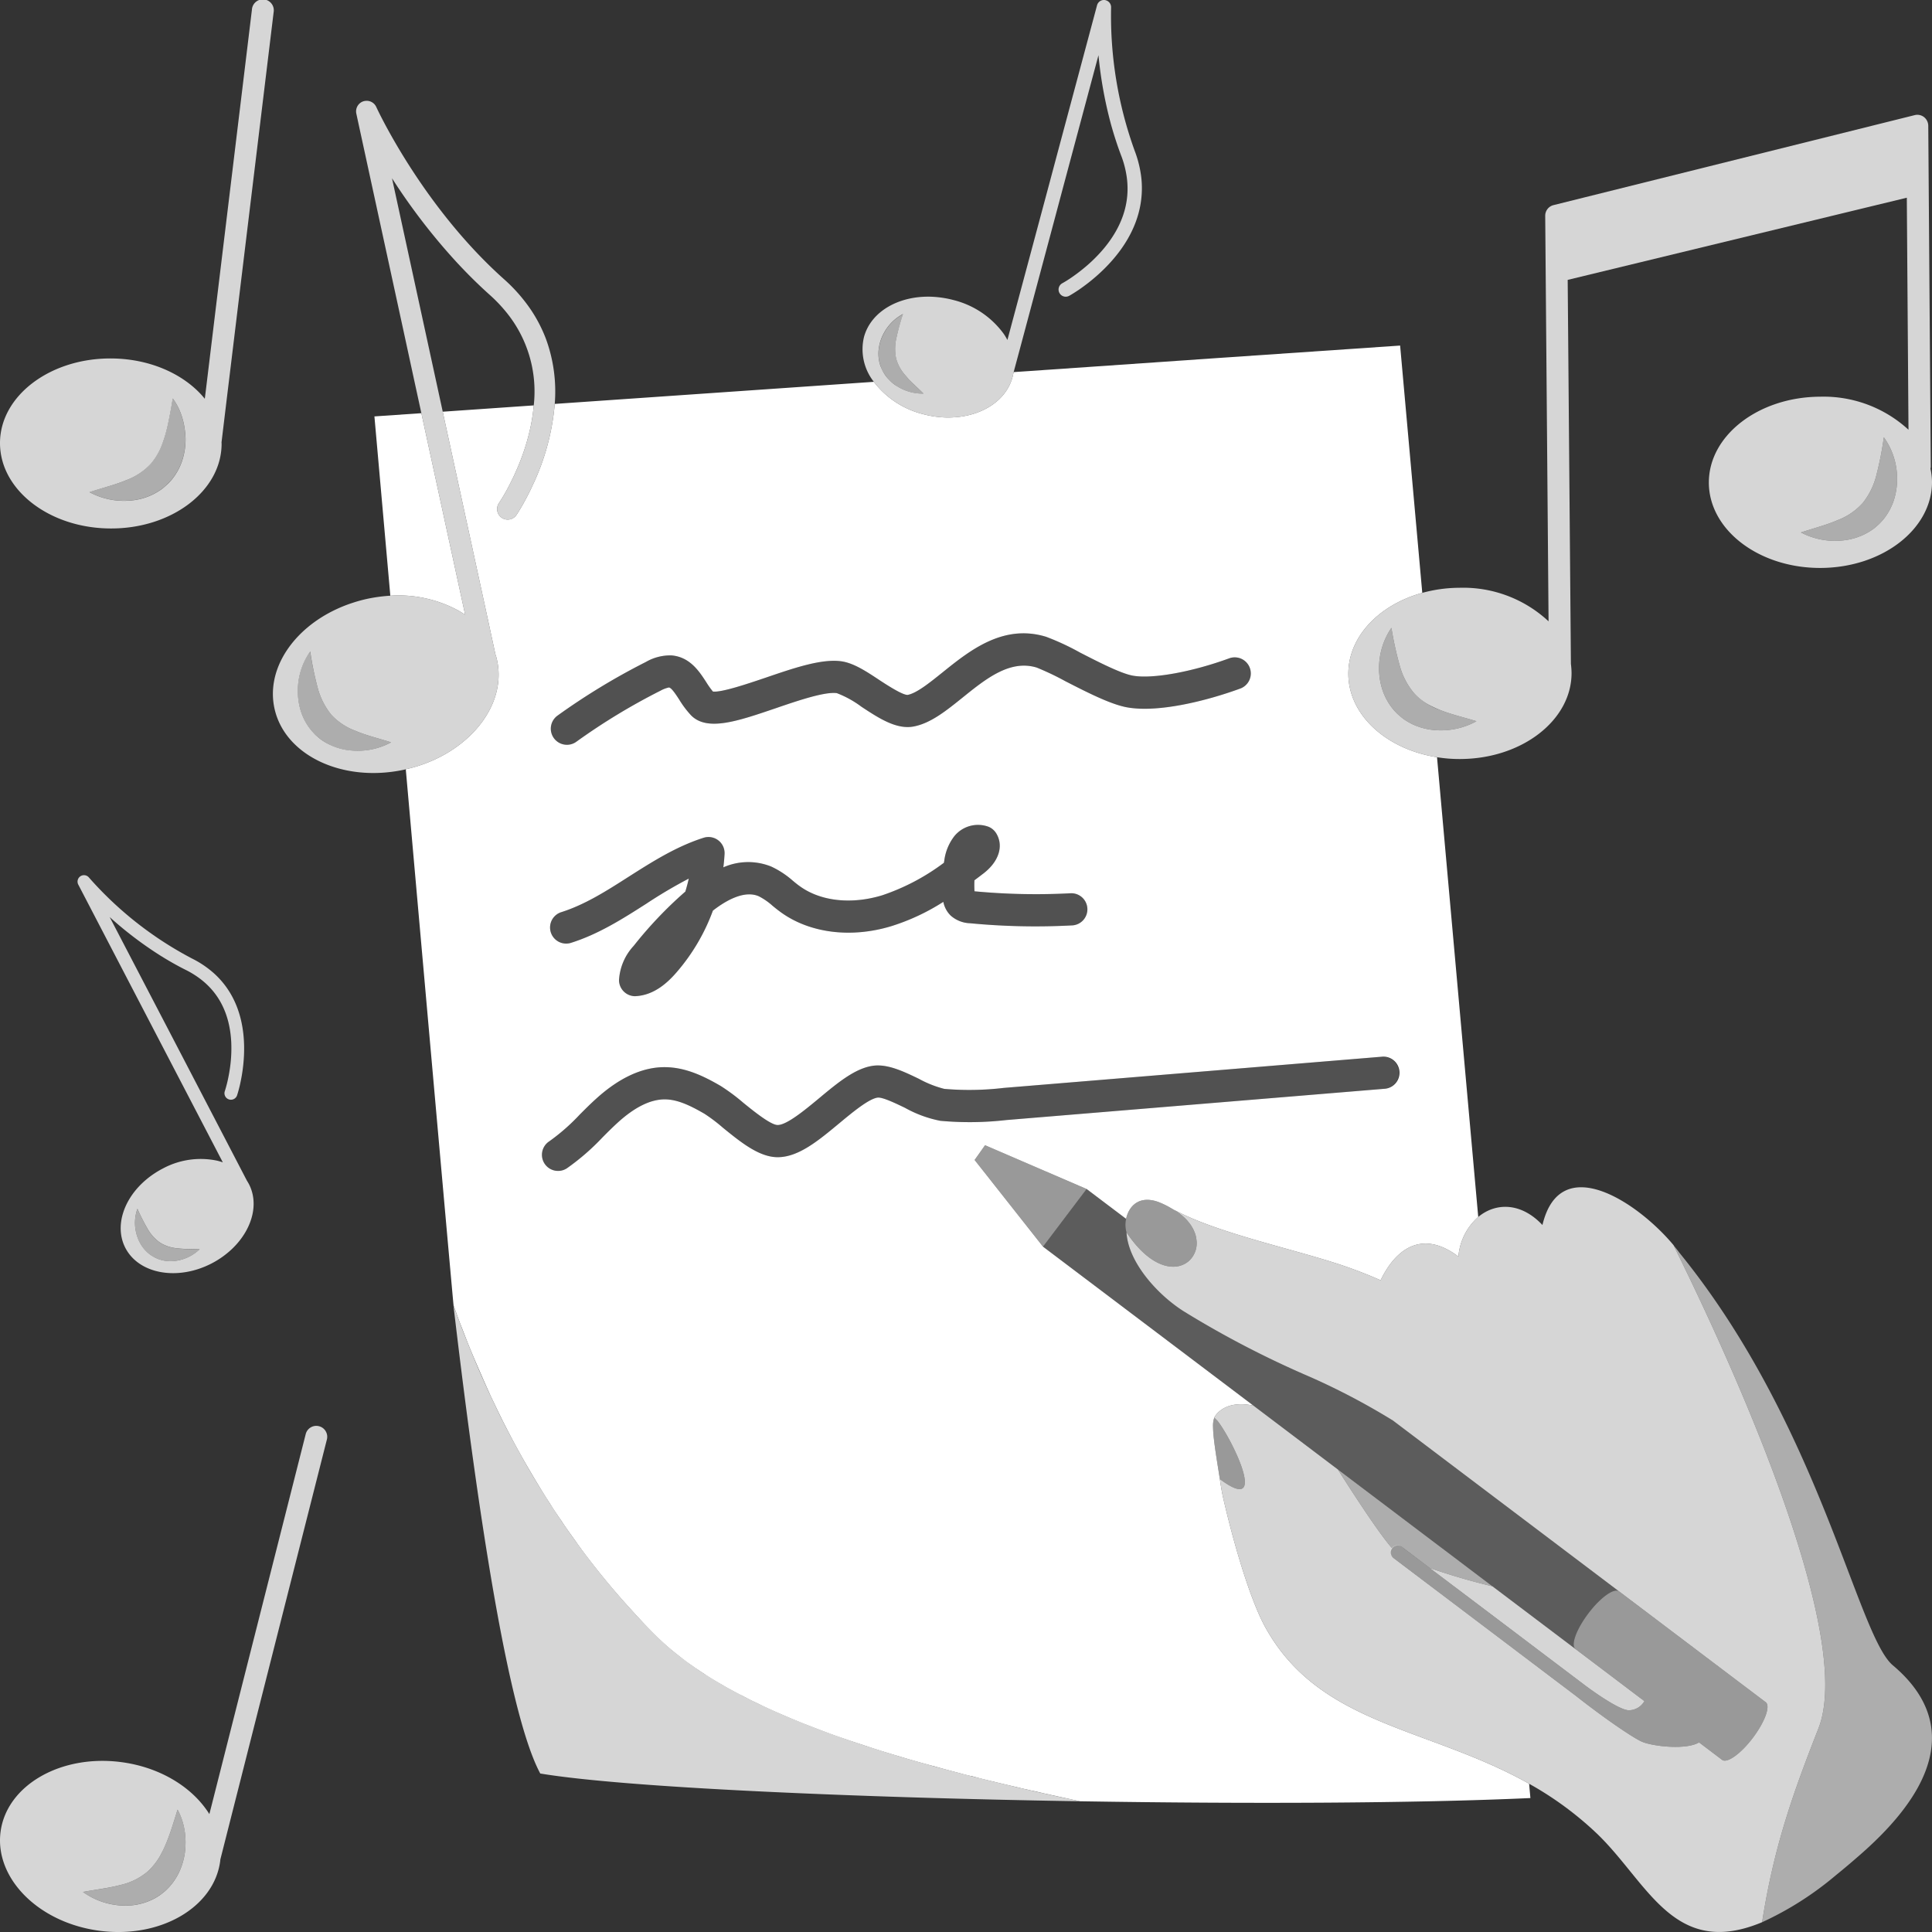 <svg viewBox="0 0 300 300" xmlns="http://www.w3.org/2000/svg"><rect x="0" y="0" width="300" height="300" fill="#333333" stroke="none"/><g fill="#fff"><path d="m 237.44 276.98 c -15.7 -8.84 -32.47 -9.01 -40.94 -24.26 -2.47 -4.45 -5.07 -13.6 -6.55 -20.06 -.18 -.75 -.36 -1.81 -.53 -2.99 -.4 -2.51 -.75 -4.64 -.93 -6.27 a 18.38 18.38 0 0 1 -.13 -1.9 3.64 3.64 0 0 1 .15 -1.22 c .08 -.46 1.62 -2.89 5.89 -2.06 a 2.68 2.68 0 0 1 .27 .07 l -8.71 -6.58 -24 -18.13 -10.62 -13.46 1.62 -2.29 15.77 6.8 6.13 4.63 c .4 -1.87 1.93 -3.73 5.03 -2.61 a 13.59 13.59 0 0 1 1.69 .8 l .99 .58 a 3.28 3.28 0 0 0 -.31 -.2 c 6.98 3.8 19.44 6.26 27.09 8.97 1.86 .66 3.51 1.32 5.03 2 2.39 -4.96 6.5 -7.89 12.08 -3.68 a 9.19 9.19 0 0 1 3.08 -6.15 l -6.4 -71.39 c -7.84 -1.23 -13.74 -6.53 -13.77 -12.92 -.02 -5.79 4.76 -10.74 11.48 -12.6 l -3.44 -38.4 -29.42 2.01 -19.08 1.32 -11.51 .79 -.03 .12 c -.04 .22 -.09 .45 -.15 .67 -.94 3.47 -4.36 5.77 -8.55 6.19 a 14.97 14.97 0 0 1 -1.78 .07 15.67 15.67 0 0 1 -3.59 -.53 13.84 13.84 0 0 1 -7.61 -5.01 l -49.55 3.43 a 36.52 36.52 0 0 1 -3.4 12.57 c -.41 .9 -.81 1.68 -1.17 2.35 -.78 1.44 -1.35 2.29 -1.38 2.33 a 1.64 1.64 0 1 1 -2.71 -1.86 27.59 27.59 0 0 0 1.44 -2.45 c .36 -.68 .76 -1.48 1.16 -2.39 a 34.55 34.55 0 0 0 2.23 -6.64 27.42 27.42 0 0 0 .57 -3.68 l -14.13 .98 .33 1.54 6.68 30.73 .99 4.58 .17 .79 a 8.03 8.03 0 0 1 .27 .98 c 1.12 5.21 -1.83 10.55 -7.07 13.95 a 20.39 20.39 0 0 1 -2.3 1.29 22 22 0 0 1 -4.81 1.66 c 3.38 38.13 7.31 82.33 7.42 83.26 .18 .48 .34 .95 .51 1.42 s .34 .94 .52 1.4 c .36 .92 .71 1.83 1.06 2.72 .21 .54 .43 1.07 .65 1.6 .51 1.23 1.03 2.43 1.55 3.61 .24 .56 .48 1.1 .72 1.64 s .48 1.07 .72 1.6 c .13 .27 .25 .54 .39 .81 .49 1.05 .99 2.07 1.49 3.08 .23 .46 .46 .91 .69 1.35 .29 .57 .58 1.12 .87 1.67 .58 1.08 1.17 2.15 1.76 3.19 q 1.77 3.1 3.54 5.91 c .3 .47 .6 .93 .89 1.39 .47 .73 .95 1.44 1.43 2.13 .35 .53 .7 1.04 1.06 1.55 s .71 .99 1.05 1.47 l .48 .68 c .17 .22 .33 .44 .48 .66 a 118.73 118.73 0 0 0 7.74 9.39 c .66 .73 1.3 1.42 1.93 2.09 .63 .65 1.25 1.28 1.85 1.89 .66 .65 1.36 1.3 2.09 1.93 .24 .21 .5 .41 .75 .62 .32 .26 .65 .52 .98 .78 .22 .17 .43 .33 .65 .5 .27 .2 .54 .41 .82 .6 a 3.53 3.53 0 0 0 .42 .29 c .21 .15 .42 .3 .63 .44 s .44 .29 .65 .44 c .26 .17 .53 .34 .8 .52 .81 .53 1.64 1.03 2.5 1.52 a .41 .41 0 0 0 .11 .06 c .53 .32 1.08 .62 1.64 .92 .29 .16 .6 .33 .9 .48 s .62 .31 .92 .47 c .18 .09 .34 .17 .52 .27 .17 .08 .35 .18 .52 .26 .56 .27 1.13 .54 1.7 .82 .5 .24 1.01 .47 1.52 .7 1.46 .66 2.97 1.3 4.51 1.92 0 .01 0 .01 .01 .01 1.55 .61 3.13 1.22 4.75 1.81 s 3.27 1.14 4.95 1.69 q 2.33 .78 4.71 1.49 c .85 .25 1.68 .51 2.52 .75 .75 .22 1.51 .43 2.27 .64 s 1.52 .41 2.27 .62 c .77 .21 1.54 .42 2.32 .62 .38 .1 .77 .2 1.16 .31 s .78 .2 1.17 .29 a .56 .56 0 0 0 .12 .04 h .02 a .47 .47 0 0 0 .16 .02 c .43 .12 .87 .23 1.31 .35 1.58 .39 3.18 .78 4.78 1.15 .31 .08 .61 .14 .93 .22 .24 .06 .47 .11 .71 .17 .34 .08 .69 .16 1.04 .24 .27 .07 .53 .12 .8 .17 .56 .13 1.13 .26 1.68 .39 1.26 .28 2.53 .56 3.79 .83 .6 .13 1.2 .27 1.8 .39 h .02 c 25.97 .42 52.1 .32 69.91 -.5 z m -150.87 -165.86 a 103.6 103.6 0 0 1 13.72 -8.33 7.54 7.54 0 0 1 3.97 -1.02 c 2.86 .23 4.32 2.48 5.39 4.13 a 13.34 13.34 0 0 0 1.05 1.48 c 1.34 .18 5.58 -1.27 8.16 -2.14 4.47 -1.53 8.7 -2.97 11.75 -2.56 1.91 .26 3.85 1.53 5.9 2.89 1.28 .84 3.69 2.4 4.44 2.33 1.41 -.27 3.42 -1.9 5.38 -3.47 4.2 -3.38 9.42 -7.6 16.11 -5.55 a 39.02 39.02 0 0 1 5.27 2.45 c 2.81 1.44 6.31 3.24 8.17 3.58 3.01 .56 9.2 -.56 15.03 -2.7 a 2.5 2.5 0 0 1 1.73 4.69 c -5.42 1.99 -12.9 3.81 -17.67 2.93 -2.58 -.48 -6.28 -2.38 -9.54 -4.05 a 42.8 42.8 0 0 0 -4.45 -2.12 c -4.16 -1.27 -7.9 1.75 -11.51 4.66 -2.55 2.05 -4.95 3.99 -7.6 4.49 -2.67 .51 -5.44 -1.31 -8.11 -3.07 a 15.76 15.76 0 0 0 -3.82 -2.11 c -1.89 -.25 -6.09 1.18 -9.47 2.34 -5.96 2.03 -10.66 3.64 -13.16 1.11 a 15.02 15.02 0 0 1 -1.85 -2.46 c -.5 -.77 -1.19 -1.83 -1.59 -1.87 a 4.83 4.83 0 0 0 -1.33 .51 97.49 97.49 0 0 0 -13.05 7.92 2.47 2.47 0 0 1 -1.46 .47 2.5 2.5 0 0 1 -1.46 -4.53 z m .52 30.54 c 3.7 -1.16 7.03 -3.28 10.56 -5.54 3.61 -2.29 7.33 -4.67 11.6 -6.03 a 2.5 2.5 0 0 1 3.26 2.52 c -.04 .69 -.1 1.38 -.19 2.07 a 9.57 9.57 0 0 1 7.44 -.12 13.99 13.99 0 0 1 3.35 2.2 c .35 .29 .7 .58 1.07 .84 3.23 2.35 8.02 2.88 12.81 1.42 a 33.92 33.92 0 0 0 9.58 -5.05 c .02 -.12 .04 -.24 .06 -.35 a 7.81 7.81 0 0 1 1.52 -3.73 4.73 4.73 0 0 1 5.35 -1.51 2.54 2.54 0 0 1 1.17 .98 c 1.22 1.95 .46 4.39 -1.92 6.24 -.47 .36 -.95 .73 -1.44 1.09 a 16.26 16.26 0 0 0 .01 1.71 101.63 101.63 0 0 0 14.81 .31 2.5 2.5 0 1 1 .26 4.99 106.52 106.52 0 0 1 -15.78 -.34 4.75 4.75 0 0 1 -2.99 -1.19 4.08 4.08 0 0 1 -1.14 -2.13 33.58 33.58 0 0 1 -8.03 3.76 c -6.28 1.92 -12.71 1.11 -17.21 -2.15 -.44 -.32 -.87 -.66 -1.29 -1.01 a 10.01 10.01 0 0 0 -2.15 -1.48 c -2.26 -.96 -5.12 .7 -7.1 2.24 a 30.77 30.77 0 0 1 -5.6 9.53 c -1.31 1.52 -3.4 3.56 -6.32 3.75 -.05 0 -.11 .01 -.16 .01 a 2.51 2.51 0 0 1 -2.5 -2.49 8.55 8.55 0 0 1 2.28 -5.33 63.24 63.24 0 0 1 7.93 -8.35 .65 .65 0 0 0 .09 -.08 c .2 -.66 .38 -1.33 .53 -2.01 a 74.14 74.14 0 0 0 -6.61 3.91 c -3.65 2.33 -7.42 4.74 -11.76 6.09 a 2.5 2.5 0 0 1 -1.49 -4.77 z m 58.93 32.38 a 18.52 18.52 0 0 1 -5.5 -2.02 c -1.32 -.63 -3.5 -1.7 -4.27 -1.58 -1.38 .21 -3.89 2.29 -5.9 3.96 -3.26 2.71 -6.34 5.27 -9.56 5.29 h -.03 c -2.88 0 -5.74 -2.33 -8.51 -4.58 a 25.69 25.69 0 0 0 -2.87 -2.17 c -2.28 -1.32 -4.18 -2.2 -6.08 -2.23 h -.09 c -2.2 0 -4.64 1.2 -7.27 3.59 -.79 .72 -1.55 1.47 -2.35 2.28 a 36.3 36.3 0 0 1 -5.56 4.83 2.47 2.47 0 0 1 -1.37 .41 2.5 2.5 0 0 1 -1.38 -4.59 31.21 31.21 0 0 0 4.77 -4.19 c .81 -.81 1.65 -1.65 2.53 -2.44 3.64 -3.3 7.29 -4.96 10.8 -4.89 3.15 .05 5.95 1.42 8.5 2.9 a 30.32 30.32 0 0 1 3.53 2.62 c 1.49 1.21 4.25 3.46 5.34 3.46 h .01 c 1.43 0 4.3 -2.39 6.4 -4.13 2.87 -2.39 5.58 -4.65 8.35 -5.06 2.27 -.34 4.77 .86 7.18 2.02 a 16.72 16.72 0 0 0 3.94 1.56 45.3 45.3 0 0 0 9.23 -.15 l 58.66 -4.84 a 2.5 2.5 0 1 1 .41 4.98 l -58.66 4.85 a 50.01 50.01 0 0 1 -10.25 .12 z"/><path d="m 184.81 195.61 c -.08 .08 -.17 .16 -.25 .24 a 4.67 4.67 0 0 1 -.51 .36 c -.13 .07 -.26 .13 -.39 .19 a 4.18 4.18 0 0 1 -.71 .22 c -2.1 .41 -5.09 -.85 -8.03 -5.26 a 4.18 4.18 0 0 1 -.06 -2.1 c .4 -1.87 1.93 -3.73 5.03 -2.61 a 13.59 13.59 0 0 1 1.69 .8 l .99 .58 a 2.26 2.26 0 0 1 .36 .24 3.61 3.61 0 0 1 .44 .33 3.27 3.27 0 0 1 .35 .3 c .13 .11 .26 .23 .38 .35 a 2.84 2.84 0 0 1 .24 .26 c .1 .11 .19 .22 .27 .32 s .17 .22 .24 .32 a 2.92 2.92 0 0 1 .21 .32 3.58 3.58 0 0 1 .18 .32 c .06 .11 .11 .22 .16 .33 a 4.5 4.5 0 0 1 .33 1 2.7 2.7 0 0 1 .04 .28 3.76 3.76 0 0 1 -.96 3.21 z" opacity=".5"/><path d="m 282.37 268.38 c -3.93 10.02 -6.91 18.3 -8.75 30.1 -7.62 3.19 -12.25 .94 -16.21 -3 -3.23 -3.21 -6.01 -7.52 -9.61 -10.92 a 51.99 51.99 0 0 0 -10.36 -7.58 c -15.7 -8.84 -32.47 -9.01 -40.94 -24.26 -2.47 -4.45 -5.07 -13.6 -6.55 -20.06 -.18 -.75 -.36 -1.81 -.53 -2.99 7.75 5.8 1.88 -6.23 -.37 -9.04 -.17 -.17 -.34 -.33 -.48 -.49 -.02 .04 -.04 .09 -.06 .14 .08 -.46 1.62 -2.89 5.89 -2.06 a 2.68 2.68 0 0 1 .27 .07 l 13.08 9.89 s 5.86 9.35 8.42 12.24 a 1.08 1.08 0 0 0 .22 1.51 l 19.21 14.52 9.06 6.85 c 4.52 3.56 8.96 6.58 10.32 7.16 1.62 .7 6.82 1.32 8.85 .1 l 3.58 2.71 c .77 .58 2.91 -.95 4.78 -3.43 s 2.76 -4.94 1.99 -5.52 l -22.77 -17.21 -.02 -.01 -13.14 -9.93 -4.7 -3.55 -17.36 -13.12 -.01 .01 a 106.95 106.95 0 0 0 -12.77 -6.71 150.26 150.26 0 0 1 -19.54 -10.14 c -4.06 -2.54 -8.69 -7.62 -8.95 -12.3 2.94 4.41 5.93 5.67 8.03 5.26 a 4.18 4.18 0 0 0 .71 -.22 c .13 -.06 .26 -.12 .39 -.19 a 4.67 4.67 0 0 0 .51 -.36 c .08 -.08 .17 -.16 .25 -.24 a 3.76 3.76 0 0 0 .96 -3.21 2.7 2.7 0 0 0 -.04 -.28 4.5 4.5 0 0 0 -.33 -1 2.49 2.49 0 0 0 -.16 -.33 3.58 3.58 0 0 0 -.18 -.32 2.92 2.92 0 0 0 -.21 -.32 c -.07 -.1 -.15 -.21 -.24 -.32 s -.17 -.21 -.27 -.32 a 2.84 2.84 0 0 0 -.24 -.26 c -.12 -.12 -.25 -.24 -.38 -.35 a 3.27 3.27 0 0 0 -.35 -.3 3.61 3.61 0 0 0 -.44 -.33 2.26 2.26 0 0 0 -.36 -.24 3.28 3.28 0 0 0 -.31 -.2 c 6.98 3.8 19.44 6.26 27.09 8.97 1.86 .66 3.51 1.32 5.03 2 2.39 -4.96 6.5 -7.89 12.08 -3.68 a 9.19 9.19 0 0 1 3.08 -6.15 c 2.68 -2.24 6.63 -2.31 9.97 1.25 2.76 -11.63 14.88 -3.46 20.36 3.13 l .02 .04 c .82 1.84 29.29 57.62 22.48 74.99 z" opacity=".8"/><path d="m 255.34 264.15 a 2.82 2.82 0 0 1 -2.37 1.42 c -1.66 .04 -6.72 -3.78 -6.74 -3.79 l -24.23 -18.31 a 99.03 99.03 0 0 0 9.75 2.85 l 12.89 9.74 z" opacity=".8"/><path d="m 149.4 275.44 c .39 .11 .78 .21 1.16 .31 .05 0 .09 .02 .14 .02 a .6 .6 0 0 1 -.13 -.03 c -.39 -.1 -.78 -.2 -1.17 -.3 z m -43.77 -18.15 l .64 .51 c .27 .2 .55 .4 .83 .59 -.28 -.19 -.55 -.4 -.82 -.6 -.22 -.17 -.43 -.33 -.65 -.5 z m -5.67 -5.22 c .62 .67 1.24 1.3 1.83 1.9 .68 .66 1.37 1.3 2.11 1.93 -.73 -.63 -1.43 -1.28 -2.09 -1.93 -.6 -.62 -1.22 -1.25 -1.85 -1.9 z"/><path d="m 72.23 95.47 a 13.11 13.11 0 0 0 -1.35 -.82 19.47 19.47 0 0 0 -10.27 -2.15 c -1.45 -16.35 -2.47 -27.84 -2.47 -27.84 l 7.29 -.5 5.83 26.84 z"/><path d="m 166.13 138.71 a 101.63 101.63 0 0 1 -14.81 -.31 16.26 16.26 0 0 1 -.01 -1.71 c .49 -.36 .97 -.73 1.44 -1.09 2.38 -1.85 3.14 -4.29 1.92 -6.24 a 2.54 2.54 0 0 0 -1.17 -.98 4.73 4.73 0 0 0 -5.35 1.51 7.81 7.81 0 0 0 -1.52 3.73 c -.02 .11 -.04 .23 -.06 .35 a 33.92 33.92 0 0 1 -9.58 5.05 c -4.79 1.46 -9.58 .93 -12.81 -1.42 -.37 -.26 -.72 -.55 -1.07 -.84 a 13.99 13.99 0 0 0 -3.35 -2.2 9.57 9.57 0 0 0 -7.44 .12 c .09 -.69 .15 -1.38 .19 -2.07 a 2.5 2.5 0 0 0 -3.26 -2.52 c -4.27 1.36 -7.99 3.74 -11.6 6.03 -3.53 2.26 -6.86 4.38 -10.56 5.54 a 2.5 2.5 0 0 0 1.49 4.77 c 4.34 -1.35 8.11 -3.76 11.76 -6.09 a 74.14 74.14 0 0 1 6.61 -3.91 c -.15 .68 -.33 1.35 -.53 2.01 a .65 .65 0 0 1 -.09 .08 63.24 63.24 0 0 0 -7.93 8.35 8.55 8.55 0 0 0 -2.28 5.33 2.51 2.51 0 0 0 2.5 2.49 c .05 0 .11 -.01 .16 -.01 2.92 -.19 5.01 -2.23 6.32 -3.75 a 30.77 30.77 0 0 0 5.6 -9.53 c 1.98 -1.54 4.84 -3.2 7.1 -2.24 a 10.01 10.01 0 0 1 2.15 1.48 c .42 .35 .85 .69 1.29 1.01 4.5 3.26 10.93 4.07 17.21 2.15 a 33.58 33.58 0 0 0 8.03 -3.76 4.08 4.08 0 0 0 1.14 2.13 4.75 4.75 0 0 0 2.99 1.19 106.52 106.52 0 0 0 15.78 .34 2.5 2.5 0 1 0 -.26 -4.99 z" opacity=".15"/><path d="m 217.22 166.38 a 2.5 2.5 0 0 1 -2.29 2.69 l -58.66 4.85 a 50.01 50.01 0 0 1 -10.25 .12 18.52 18.52 0 0 1 -5.5 -2.02 c -1.32 -.63 -3.5 -1.7 -4.27 -1.58 -1.38 .21 -3.89 2.29 -5.9 3.96 -3.26 2.71 -6.34 5.27 -9.56 5.29 h -.03 c -2.88 0 -5.74 -2.33 -8.51 -4.58 a 25.69 25.69 0 0 0 -2.87 -2.17 c -2.28 -1.32 -4.18 -2.2 -6.08 -2.23 h -.09 c -2.2 0 -4.64 1.2 -7.27 3.59 -.79 .72 -1.55 1.47 -2.35 2.28 a 36.3 36.3 0 0 1 -5.56 4.83 2.47 2.47 0 0 1 -1.37 .41 2.5 2.5 0 0 1 -1.38 -4.59 31.21 31.21 0 0 0 4.77 -4.19 c .81 -.81 1.65 -1.65 2.53 -2.44 3.64 -3.3 7.29 -4.96 10.8 -4.89 3.15 .05 5.95 1.42 8.5 2.9 a 30.32 30.32 0 0 1 3.53 2.62 c 1.49 1.21 4.25 3.46 5.34 3.46 h .01 c 1.43 0 4.3 -2.39 6.4 -4.13 2.87 -2.39 5.58 -4.65 8.35 -5.06 2.27 -.34 4.77 .86 7.18 2.02 a 16.72 16.72 0 0 0 3.94 1.56 45.3 45.3 0 0 0 9.23 -.15 l 58.66 -4.84 a 2.5 2.5 0 0 1 2.7 2.29 z" opacity=".15"/><path d="m 192.64 106.9 c -5.42 1.99 -12.9 3.81 -17.67 2.93 -2.58 -.48 -6.28 -2.38 -9.54 -4.05 a 42.8 42.8 0 0 0 -4.45 -2.12 c -4.16 -1.27 -7.9 1.75 -11.51 4.66 -2.55 2.05 -4.95 3.99 -7.6 4.49 -2.67 .51 -5.44 -1.31 -8.11 -3.07 a 15.76 15.76 0 0 0 -3.82 -2.11 c -1.89 -.25 -6.09 1.18 -9.47 2.34 -5.96 2.03 -10.66 3.64 -13.16 1.11 a 15.02 15.02 0 0 1 -1.85 -2.46 c -.5 -.77 -1.19 -1.83 -1.59 -1.87 a 4.83 4.83 0 0 0 -1.33 .51 97.49 97.49 0 0 0 -13.05 7.92 2.47 2.47 0 0 1 -1.46 .47 2.5 2.5 0 0 1 -1.46 -4.53 103.6 103.6 0 0 1 13.72 -8.33 7.54 7.54 0 0 1 3.97 -1.02 c 2.86 .23 4.32 2.48 5.39 4.13 a 13.34 13.34 0 0 0 1.05 1.48 c 1.34 .18 5.58 -1.27 8.16 -2.14 4.47 -1.53 8.7 -2.97 11.75 -2.56 1.91 .26 3.85 1.53 5.9 2.89 1.28 .84 3.69 2.4 4.44 2.33 1.41 -.27 3.42 -1.9 5.38 -3.47 4.2 -3.38 9.42 -7.6 16.11 -5.55 a 39.02 39.02 0 0 1 5.27 2.45 c 2.81 1.44 6.31 3.24 8.17 3.58 3.01 .56 9.2 -.56 15.03 -2.7 a 2.5 2.5 0 0 1 1.73 4.69 z" opacity=".15"/><path d="m 48.45 113.55 c .21 .22 .41 .45 .64 .65 s .46 .4 .69 .59 a 10.08 10.08 0 0 0 1.54 .91 9.41 9.41 0 0 0 3.28 .85 10.96 10.96 0 0 0 6.13 -1.28 c -2.01 -.64 -3.86 -1.08 -5.46 -1.76 a 9.62 9.62 0 0 1 -3.84 -2.56 10.89 10.89 0 0 1 -2.11 -4.2 51.29 51.29 0 0 1 -1.16 -5.6 10.57 10.57 0 0 0 -1.92 5.96 10.21 10.21 0 0 0 .47 3.32 9 9 0 0 0 1.74 3.12 z" opacity=".6"/><path d="m 20.19 77.72 a 9.66 9.66 0 0 0 3.38 -.88 10.27 10.27 0 0 0 1.59 -.94 c .24 -.2 .48 -.4 .71 -.61 s .44 -.45 .66 -.67 a 9.27 9.27 0 0 0 1.78 -3.2 10.5 10.5 0 0 0 .49 -3.42 12.97 12.97 0 0 0 -.12 -1.33 11.19 11.19 0 0 0 -.72 -2.76 9.79 9.79 0 0 0 -1.14 -2.05 c -.2 1.14 -.38 2.21 -.59 3.23 -.18 .89 -.37 1.74 -.61 2.55 -.12 .41 -.25 .8 -.39 1.17 a 10.09 10.09 0 0 1 -1.78 3.15 9.9 9.9 0 0 1 -3.95 2.64 c -1.65 .69 -3.56 1.15 -5.62 1.81 a 11.3 11.3 0 0 0 6.31 1.31 z" opacity=".6"/><path d="m 136.57 56.29 c .06 .2 .11 .4 .18 .59 s .15 .38 .23 .57 a 6.7 6.7 0 0 0 .65 1.02 6.35 6.35 0 0 0 1.71 1.53 7.4 7.4 0 0 0 4.07 1.13 c -1.01 -1 -1.98 -1.84 -2.73 -2.74 a 6.5 6.5 0 0 1 -1.52 -2.72 7.34 7.34 0 0 1 .03 -3.17 34.53 34.53 0 0 1 1.04 -3.72 7.14 7.14 0 0 0 -2.99 2.99 6.89 6.89 0 0 0 -.74 2.14 6.07 6.07 0 0 0 .07 2.38 z" opacity=".6"/><path d="m 23.49 194.95 c .16 .1 .31 .2 .48 .28 s .33 .16 .5 .24 a 6.05 6.05 0 0 0 1.05 .29 5.74 5.74 0 0 0 2.07 -.03 6.69 6.69 0 0 0 3.41 -1.73 c -1.28 -.05 -2.44 -.02 -3.5 -.16 a 5.87 5.87 0 0 1 -2.67 -.89 6.61 6.61 0 0 1 -1.91 -2.13 31.11 31.11 0 0 1 -1.58 -3.11 6.45 6.45 0 0 0 -.17 3.82 6.21 6.21 0 0 0 .81 1.88 5.48 5.48 0 0 0 1.51 1.54 z" opacity=".6"/><path d="m 168.73 184.63 l -6.77 8.95 -10.62 -13.46 1.62 -2.29 z" opacity=".5"/><path d="m 83.89 275.39 c 6.56 1.09 18.63 2.02 33.51 2.75 s 32.56 1.28 50.32 1.56 c -.6 -.12 -1.2 -.26 -1.81 -.39 -1.26 -.26 -2.52 -.54 -3.79 -.83 -.56 -.12 -1.13 -.25 -1.69 -.38 -.26 -.06 -.53 -.11 -.79 -.18 l -1.03 -.24 c -.24 -.06 -.47 -.1 -.71 -.16 -.31 -.08 -.63 -.15 -.93 -.23 q -2.4 -.56 -4.78 -1.16 c -.45 -.11 -.89 -.21 -1.33 -.32 -.04 -.01 -.1 -.03 -.14 -.04 -.01 0 -.01 0 -.02 -.01 a .6 .6 0 0 1 -.13 -.03 c -.39 -.1 -.78 -.19 -1.17 -.3 s -.78 -.21 -1.17 -.31 c -.78 -.2 -1.55 -.41 -2.31 -.61 s -1.52 -.42 -2.27 -.63 -1.52 -.42 -2.27 -.64 c -.84 -.24 -1.68 -.49 -2.52 -.75 -1.6 -.48 -3.16 -.98 -4.71 -1.49 q -2.51 -.82 -4.94 -1.7 t -4.75 -1.81 c -.01 0 -.01 0 -.01 -.01 -1.55 -.62 -3.05 -1.25 -4.51 -1.92 -.51 -.23 -1.02 -.46 -1.52 -.7 -.57 -.26 -1.14 -.54 -1.71 -.82 -.17 -.08 -.35 -.17 -.52 -.26 l -.52 -.26 c -.31 -.16 -.61 -.32 -.91 -.48 -.31 -.15 -.61 -.32 -.91 -.48 -.56 -.3 -1.11 -.61 -1.64 -.92 a .56 .56 0 0 1 -.11 -.06 c -.86 -.49 -1.69 -1 -2.5 -1.53 -.28 -.15 -.54 -.34 -.81 -.51 -.22 -.15 -.43 -.29 -.64 -.44 s -.42 -.29 -.63 -.44 a 3.16 3.16 0 0 1 -.42 -.29 c -.28 -.19 -.55 -.4 -.82 -.6 -.22 -.17 -.43 -.33 -.65 -.5 -.33 -.26 -.66 -.52 -.98 -.78 -.25 -.21 -.5 -.41 -.75 -.62 -.73 -.63 -1.43 -1.28 -2.09 -1.93 -.6 -.61 -1.22 -1.24 -1.85 -1.89 s -1.27 -1.36 -1.93 -2.08 a 118.79 118.79 0 0 1 -7.74 -9.4 c -.15 -.22 -.32 -.44 -.48 -.66 s -.32 -.44 -.48 -.66 c -.35 -.49 -.71 -.99 -1.06 -1.49 s -.7 -1.02 -1.06 -1.54 c -.48 -.7 -.95 -1.41 -1.42 -2.14 -.3 -.45 -.6 -.91 -.89 -1.39 -1.19 -1.87 -2.38 -3.83 -3.55 -5.91 -.59 -1.04 -1.17 -2.1 -1.76 -3.19 -.29 -.54 -.58 -1.1 -.87 -1.66 -.24 -.44 -.46 -.89 -.69 -1.35 l -.01 -.01 c -.5 -1 -.99 -2.02 -1.48 -3.07 -.14 -.27 -.26 -.54 -.39 -.81 -.25 -.53 -.49 -1.07 -.73 -1.6 -.25 -.55 -.49 -1.09 -.73 -1.64 -.52 -1.18 -1.03 -2.38 -1.53 -3.61 -.22 -.52 -.44 -1.06 -.65 -1.6 -.36 -.9 -.72 -1.8 -1.06 -2.72 -.18 -.46 -.35 -.93 -.52 -1.4 s -.35 -.94 -.52 -1.41 c 4.03 34.23 8.68 63.75 13.48 72.68 z" opacity=".8"/><path d="m 18.97 295.88 a 9.7 9.7 0 0 0 3.47 -.44 10.32 10.32 0 0 0 1.69 -.73 c .27 -.16 .52 -.34 .79 -.51 s .49 -.39 .74 -.59 a 9.24 9.24 0 0 0 2.17 -2.95 10.5 10.5 0 0 0 .92 -3.33 12.94 12.94 0 0 0 .06 -1.33 11.22 11.22 0 0 0 -.37 -2.83 9.88 9.88 0 0 0 -.87 -2.17 c -.34 1.1 -.66 2.14 -.99 3.13 -.29 .86 -.59 1.68 -.93 2.45 -.17 .39 -.35 .76 -.53 1.11 a 10.07 10.07 0 0 1 -2.17 2.9 9.9 9.9 0 0 1 -4.26 2.11 c -1.73 .48 -3.68 .69 -5.81 1.08 a 11.3 11.3 0 0 0 6.09 2.1 z" opacity=".6"/><path d="m 229.26 111.99 a 11.39 11.39 0 0 1 -6.34 1.39 9.88 9.88 0 0 1 -3.42 -.84 10.51 10.51 0 0 1 -1.61 -.93 c -.24 -.19 -.48 -.4 -.72 -.6 s -.45 -.44 -.67 -.67 a 9.44 9.44 0 0 1 -1.83 -3.2 10.63 10.63 0 0 1 -.53 -3.44 11.07 11.07 0 0 1 1.92 -6.21 52.79 52.79 0 0 0 1.27 5.8 11.22 11.22 0 0 0 2.23 4.33 9.99 9.99 0 0 0 4.02 2.61 c 1.67 .68 3.59 1.12 5.68 1.76 z" opacity=".6"/><path d="m 294.58 74.05 a 10.85 10.85 0 0 1 -.45 3.45 9.38 9.38 0 0 1 -1.76 3.25 c -.22 .23 -.42 .47 -.65 .68 s -.47 .42 -.71 .62 a 10.03 10.03 0 0 1 -1.59 .96 9.85 9.85 0 0 1 -3.4 .92 11.36 11.36 0 0 1 -6.37 -1.25 c 2.07 -.68 3.99 -1.17 5.64 -1.89 a 10.02 10.02 0 0 0 3.96 -2.69 11.28 11.28 0 0 0 2.13 -4.38 50.93 50.93 0 0 0 1.14 -5.82 11 11 0 0 1 2.06 6.15 z" opacity=".6"/><path d="m 189.42 229.67 c -.4 -2.51 -.75 -4.64 -.93 -6.27 a 18.38 18.38 0 0 1 -.13 -1.9 3.64 3.64 0 0 1 .15 -1.22 c .02 -.05 .04 -.1 .06 -.14 .14 .16 .31 .32 .48 .49 2.25 2.81 8.12 14.84 .37 9.04 z" opacity=".5"/><path d="m 231.75 246.32 a 99.03 99.03 0 0 1 -9.75 -2.85 l -.01 -.01 -4.3 -3.25 a 1.08 1.08 0 0 0 -1.52 .21 c -2.56 -2.89 -8.42 -12.24 -8.42 -12.24 z" opacity=".6"/><path d="m 272.19 269.84 c -1.87 2.48 -4.01 4.01 -4.78 3.43 l -3.58 -2.71 c -2.03 1.22 -7.23 .6 -8.85 -.1 -1.36 -.58 -5.8 -3.6 -10.32 -7.16 l -28.27 -21.37 a 1.08 1.08 0 1 1 1.3 -1.72 l 4.3 3.25 .01 .01 24.23 18.31 c .02 .01 5.08 3.83 6.74 3.79 a 2.82 2.82 0 0 0 2.37 -1.42 l -10.7 -8.09 v -.01 c -.77 -.58 .13 -3.05 2 -5.52 1.85 -2.46 3.98 -3.98 4.75 -3.43 l .02 .01 22.77 17.21 c .77 .58 -.12 3.05 -1.99 5.52 z" opacity=".5"/><path d="m 251.39 247.1 c -.77 -.55 -2.9 .97 -4.75 3.43 -1.87 2.47 -2.77 4.94 -2 5.52 v .01 l -9.74 -7.36 -22.95 -17.35 -4.2 -3.17 -13.08 -9.89 -8.71 -6.58 -24 -18.13 6.77 -8.95 6.13 4.63 a 4.18 4.18 0 0 0 .06 2.1 c .26 4.68 4.89 9.76 8.95 12.3 a 150.26 150.26 0 0 0 19.54 10.14 106.95 106.95 0 0 1 12.77 6.71 l .01 -.01 17.36 13.12 4.7 3.55 z" opacity=".2"/><path d="m 299.76 72.76 a 1.91 1.91 0 0 0 .05 -.25 l -.39 -52.99 a 1.75 1.75 0 0 0 -.66 -1.34 1.7 1.7 0 0 0 -1.46 -.3 l -56.07 13.97 a 1.7 1.7 0 0 0 -1.29 1.67 l .52 62.96 a 19.43 19.43 0 0 0 -13.83 -5.21 22.05 22.05 0 0 0 -5.78 .79 c -6.72 1.86 -11.5 6.81 -11.48 12.6 .03 6.39 5.93 11.69 13.77 12.92 a 21.53 21.53 0 0 0 3.63 .28 c 9.57 -.04 17.29 -6.04 17.26 -13.38 a 12.38 12.38 0 0 0 -.1 -1.38 l -.5 -59.64 52.66 -12.76 .26 36.03 a 19.47 19.47 0 0 0 -13.75 -5.13 c -9.56 .05 -17.29 6.04 -17.25 13.38 s 7.82 13.26 17.39 13.21 17.29 -6.04 17.26 -13.38 a 10.71 10.71 0 0 0 -.24 -2.05 z m -76.84 40.62 a .76 .76 0 0 1 -.15 -.01 9.99 9.99 0 0 1 -3.27 -.83 10.51 10.51 0 0 1 -1.61 -.93 c -.24 -.19 -.48 -.4 -.72 -.6 s -.45 -.44 -.67 -.67 a 9.44 9.44 0 0 1 -1.83 -3.2 10.63 10.63 0 0 1 -.53 -3.44 11.07 11.07 0 0 1 1.92 -6.21 52.79 52.79 0 0 0 1.27 5.8 11.22 11.22 0 0 0 2.23 4.33 9 9 0 0 0 2.88 2.11 c .36 .18 .74 .34 1.14 .5 1.67 .68 3.59 1.12 5.68 1.76 a 11.39 11.39 0 0 1 -6.34 1.39 z m 71.21 -35.88 a 9.38 9.38 0 0 1 -1.76 3.25 c -.22 .23 -.42 .47 -.65 .68 s -.47 .42 -.71 .62 a 10.03 10.03 0 0 1 -1.59 .96 9.85 9.85 0 0 1 -3.4 .92 11.36 11.36 0 0 1 -6.37 -1.25 c 2.07 -.68 3.99 -1.17 5.64 -1.89 a 10.02 10.02 0 0 0 3.96 -2.69 11.28 11.28 0 0 0 2.13 -4.38 50.93 50.93 0 0 0 1.14 -5.82 11 11 0 0 1 2.06 6.15 10.85 10.85 0 0 1 -.45 3.45 z" opacity=".8"/><path d="m 84.78 52.64 a 22.39 22.39 0 0 0 -2.35 -4.55 25.5 25.5 0 0 0 -4.17 -4.74 c -12.8 -11.43 -19.76 -26.58 -19.83 -26.73 a 1.63 1.63 0 0 0 -1.62 -.96 1.78 1.78 0 0 0 -.39 .07 1.65 1.65 0 0 0 -1.09 1.91 l .18 .84 7.25 33.37 1.53 7.07 1.14 5.24 5.83 26.84 .97 4.47 a 13.11 13.11 0 0 0 -1.35 -.82 19.47 19.47 0 0 0 -10.27 -2.15 24.7 24.7 0 0 0 -3.56 .48 23.03 23.03 0 0 0 -2.24 .61 22.16 22.16 0 0 0 -2.51 .98 c -6.83 3.15 -10.98 9.36 -9.69 15.39 1.57 7.33 10.59 11.61 20.13 9.56 a 2.68 2.68 0 0 0 .27 -.07 22 22 0 0 0 4.81 -1.66 20.39 20.39 0 0 0 2.3 -1.29 c 5.24 -3.4 8.19 -8.74 7.07 -13.95 a 8.03 8.03 0 0 0 -.27 -.98 l -.17 -.79 -.99 -4.58 -6.68 -30.73 -.33 -1.54 -1.01 -4.65 -6.87 -31.6 a 95.12 95.12 0 0 0 9.9 12.89 c 1.64 1.78 3.4 3.54 5.3 5.24 a 23.22 23.22 0 0 1 2.44 2.54 19.45 19.45 0 0 1 4.37 14.6 27.42 27.42 0 0 1 -.57 3.68 34.55 34.55 0 0 1 -2.23 6.64 c -.4 .91 -.8 1.71 -1.16 2.39 a 27.59 27.59 0 0 1 -1.44 2.45 1.64 1.64 0 1 0 2.71 1.86 c .03 -.04 .6 -.89 1.38 -2.33 .36 -.67 .76 -1.45 1.17 -2.35 a 36.52 36.52 0 0 0 3.4 -12.57 23.75 23.75 0 0 0 -1.36 -10.08 z m -30.18 63.9 a 9.37 9.37 0 0 1 -3.28 -.85 9.23 9.23 0 0 1 -1.54 -.9 c -.24 -.19 -.46 -.39 -.69 -.59 s -.43 -.44 -.64 -.66 a 8.99 8.99 0 0 1 -1.73 -3.1 10.41 10.41 0 0 1 -.47 -3.32 10.55 10.55 0 0 1 1.92 -5.96 50.94 50.94 0 0 0 1.15 5.6 11.06 11.06 0 0 0 2.11 4.2 9.65 9.65 0 0 0 3.84 2.55 c 1.6 .68 3.45 1.12 5.46 1.76 a 10.9 10.9 0 0 1 -6.13 1.27 z" opacity=".8"/><path d="m .9 73.04 c 2.29 5.2 8.67 8.98 16.22 9.02 9.5 .06 17.24 -5.81 17.29 -13.1 0 -.1 -.01 -.19 -.01 -.29 l .91 -7.55 .54 -4.43 6.64 -54.79 a 1.7 1.7 0 1 0 -3.37 -.41 l -7.16 59.15 -.16 1.28 c -.18 -.22 -.36 -.43 -.55 -.64 -3.1 -3.37 -8.19 -5.59 -13.97 -5.62 -9.5 -.06 -17.24 5.8 -17.28 13.09 a 10.15 10.15 0 0 0 .09 1.41 10.58 10.58 0 0 0 .81 2.88 z m 18.6 1.56 a 9.9 9.9 0 0 0 3.96 -2.63 10.09 10.09 0 0 0 1.78 -3.15 c .14 -.38 .27 -.77 .39 -1.17 .24 -.81 .43 -1.66 .61 -2.55 .21 -1.02 .39 -2.09 .59 -3.23 a 9.79 9.79 0 0 1 1.14 2.05 11.19 11.19 0 0 1 .72 2.76 12.97 12.97 0 0 1 .12 1.33 10.5 10.5 0 0 1 -.49 3.42 9.27 9.27 0 0 1 -1.78 3.2 c -.22 .23 -.42 .46 -.66 .67 s -.47 .41 -.71 .61 a 10.27 10.27 0 0 1 -1.59 .94 9.66 9.66 0 0 1 -3.38 .88 11.3 11.3 0 0 1 -6.31 -1.31 c 2.05 -.67 3.96 -1.13 5.61 -1.82 z" opacity=".8"/><path d="m 177.21 27.49 a 17.44 17.44 0 0 0 -1.04 -4.14 61.63 61.63 0 0 1 -3.64 -22.18 1.12 1.12 0 0 0 -.68 -1.08 1.98 1.98 0 0 0 -.26 -.08 1.11 1.11 0 0 0 -1.24 .81 l -.15 .56 -5.97 22.29 -1.26 4.72 -5.74 21.41 -.8 2.99 a 9.71 9.71 0 0 0 -.55 -.92 13.74 13.74 0 0 0 -7.79 -5.27 14.62 14.62 0 0 0 -1.54 -.33 16.11 16.11 0 0 0 -1.81 -.19 c -5.07 -.22 -9.49 2.23 -10.58 6.25 a 8.16 8.16 0 0 0 1.53 6.96 13.84 13.84 0 0 0 7.61 5.01 15.67 15.67 0 0 0 3.59 .53 14.97 14.97 0 0 0 1.78 -.07 c 4.19 -.42 7.61 -2.72 8.55 -6.19 .06 -.22 .11 -.45 .15 -.67 l .03 -.12 .11 -.41 .82 -3.05 5.49 -20.52 1.1 -4.13 5.65 -21.1 a 64.75 64.75 0 0 0 1.96 10.8 c .44 1.57 .95 3.17 1.56 4.78 a 14.71 14.71 0 0 1 .68 2.28 c .93 4.26 -.19 8.34 -3.36 12.15 a 23.62 23.62 0 0 1 -3.4 3.3 c -.52 .42 -1.01 .78 -1.44 1.08 a 17.72 17.72 0 0 1 -1.61 1.02 1.11 1.11 0 1 0 1.05 1.96 c .03 -.01 .63 -.35 1.55 -.97 .42 -.29 .9 -.64 1.43 -1.05 3.07 -2.4 7.51 -6.85 8.22 -12.98 a 14.74 14.74 0 0 0 0 -3.45 z m -37.88 32.5 a 5.44 5.44 0 0 1 -1.12 -.87 7.51 7.51 0 0 1 -.59 -.65 6.35 6.35 0 0 1 -.64 -1.03 c -.08 -.18 -.16 -.37 -.24 -.56 s -.12 -.4 -.18 -.59 a 6.07 6.07 0 0 1 -.07 -2.4 6.78 6.78 0 0 1 .74 -2.14 7.18 7.18 0 0 1 2.99 -2.99 34.41 34.41 0 0 0 -1.03 3.73 7.39 7.39 0 0 0 -.04 3.17 6.49 6.49 0 0 0 1.52 2.72 c .15 .18 .31 .36 .47 .54 .67 .7 1.46 1.4 2.26 2.2 a 7.38 7.38 0 0 1 -4.07 -1.13 z" opacity=".8"/><path d="m 32.87 196.18 a 13.79 13.79 0 0 0 2.71 -1.84 12.64 12.64 0 0 0 1.15 -1.13 c 2.54 -2.84 3.42 -6.46 1.92 -9.35 -.1 -.18 -.2 -.36 -.31 -.53 l -.23 -.44 -1.32 -2.54 -8.86 -17.03 -1.78 -3.42 -9.12 -17.5 a 57.52 57.52 0 0 0 7.9 6 c 1.25 .78 2.57 1.54 3.96 2.23 a 14.13 14.13 0 0 1 1.85 1.11 c 3.22 2.27 4.96 5.68 5.17 10.15 a 21.49 21.49 0 0 1 -.25 4.27 c -.09 .6 -.2 1.14 -.3 1.6 -.23 1.03 -.45 1.66 -.45 1.67 a 1 1 0 0 0 1.9 .66 c .01 -.03 .21 -.62 .44 -1.6 .1 -.45 .21 -.98 .31 -1.57 .58 -3.47 .82 -9.15 -2.44 -13.67 a 13.3 13.3 0 0 0 -2.11 -2.3 15.41 15.41 0 0 0 -3.21 -2.12 55.82 55.82 0 0 1 -15.98 -12.56 1 1 0 0 0 -1.66 1.1 l .24 .46 9.62 18.49 2.04 3.92 9.25 17.77 1.29 2.48 a 9.01 9.01 0 0 0 -.93 -.27 12.4 12.4 0 0 0 -8.41 1.24 c -.43 .22 -.83 .46 -1.23 .72 a 13.44 13.44 0 0 0 -1.32 .98 c -3.52 2.95 -4.97 7.28 -3.24 10.62 2.11 4.06 8.11 5.14 13.4 2.4 z m -11.53 -8.48 a 31.11 31.11 0 0 0 1.58 3.11 6.61 6.61 0 0 0 1.91 2.13 5.87 5.87 0 0 0 2.67 .89 c 1.05 .14 2.21 .1 3.5 .16 a 6.69 6.69 0 0 1 -3.4 1.74 5.74 5.74 0 0 1 -2.07 .03 6.05 6.05 0 0 1 -1.05 -.29 c -.17 -.08 -.34 -.16 -.5 -.24 s -.32 -.19 -.48 -.28 a 5.48 5.48 0 0 1 -1.52 -1.55 6.21 6.21 0 0 1 -.81 -1.88 6.45 6.45 0 0 1 .17 -3.82 z" opacity=".8"/><path d="m .44 288.78 c 1.61 5.46 7.46 10.01 14.94 11.02 9.42 1.27 17.84 -3.56 18.81 -10.79 .01 -.1 .02 -.19 .03 -.29 l 1.87 -7.37 1.1 -4.33 13.57 -53.5 a 1.69 1.69 0 1 0 -3.29 -.83 l -14.64 57.75 -.32 1.25 c -.15 -.24 -.3 -.47 -.47 -.7 -2.65 -3.74 -7.41 -6.59 -13.14 -7.36 -9.41 -1.27 -17.84 3.56 -18.81 10.79 a 10.33 10.33 0 0 0 -.09 1.41 10.61 10.61 0 0 0 .44 2.95 z m 18.25 3.92 a 9.9 9.9 0 0 0 4.26 -2.11 10.07 10.07 0 0 0 2.17 -2.9 c .19 -.36 .37 -.73 .53 -1.11 .34 -.77 .64 -1.59 .93 -2.45 .33 -.99 .65 -2.03 .99 -3.13 a 9.88 9.88 0 0 1 .87 2.18 11.22 11.22 0 0 1 .37 2.83 12.94 12.94 0 0 1 -.06 1.33 10.5 10.5 0 0 1 -.92 3.33 9.24 9.24 0 0 1 -2.17 2.95 c -.24 .2 -.48 .41 -.74 .59 s -.52 .35 -.79 .51 a 10.32 10.32 0 0 1 -1.69 .73 9.7 9.7 0 0 1 -3.47 .44 11.3 11.3 0 0 1 -6.09 -2.11 c 2.13 -.39 4.08 -.61 5.81 -1.08 z" opacity=".8"/><path d="m 289.4 287.51 q -2.3 2.04 -4.37 3.71 a 49.82 49.82 0 0 1 -11.41 7.26 c 1.84 -11.8 4.82 -20.08 8.75 -30.1 6.81 -17.37 -21.66 -73.15 -22.48 -74.99 .3 .38 .59 .73 .85 1.09 21.84 26.83 27.62 59.43 33.18 64.11 s 12.1 14.08 -4.52 28.92 z" opacity=".6"/></g></svg>
